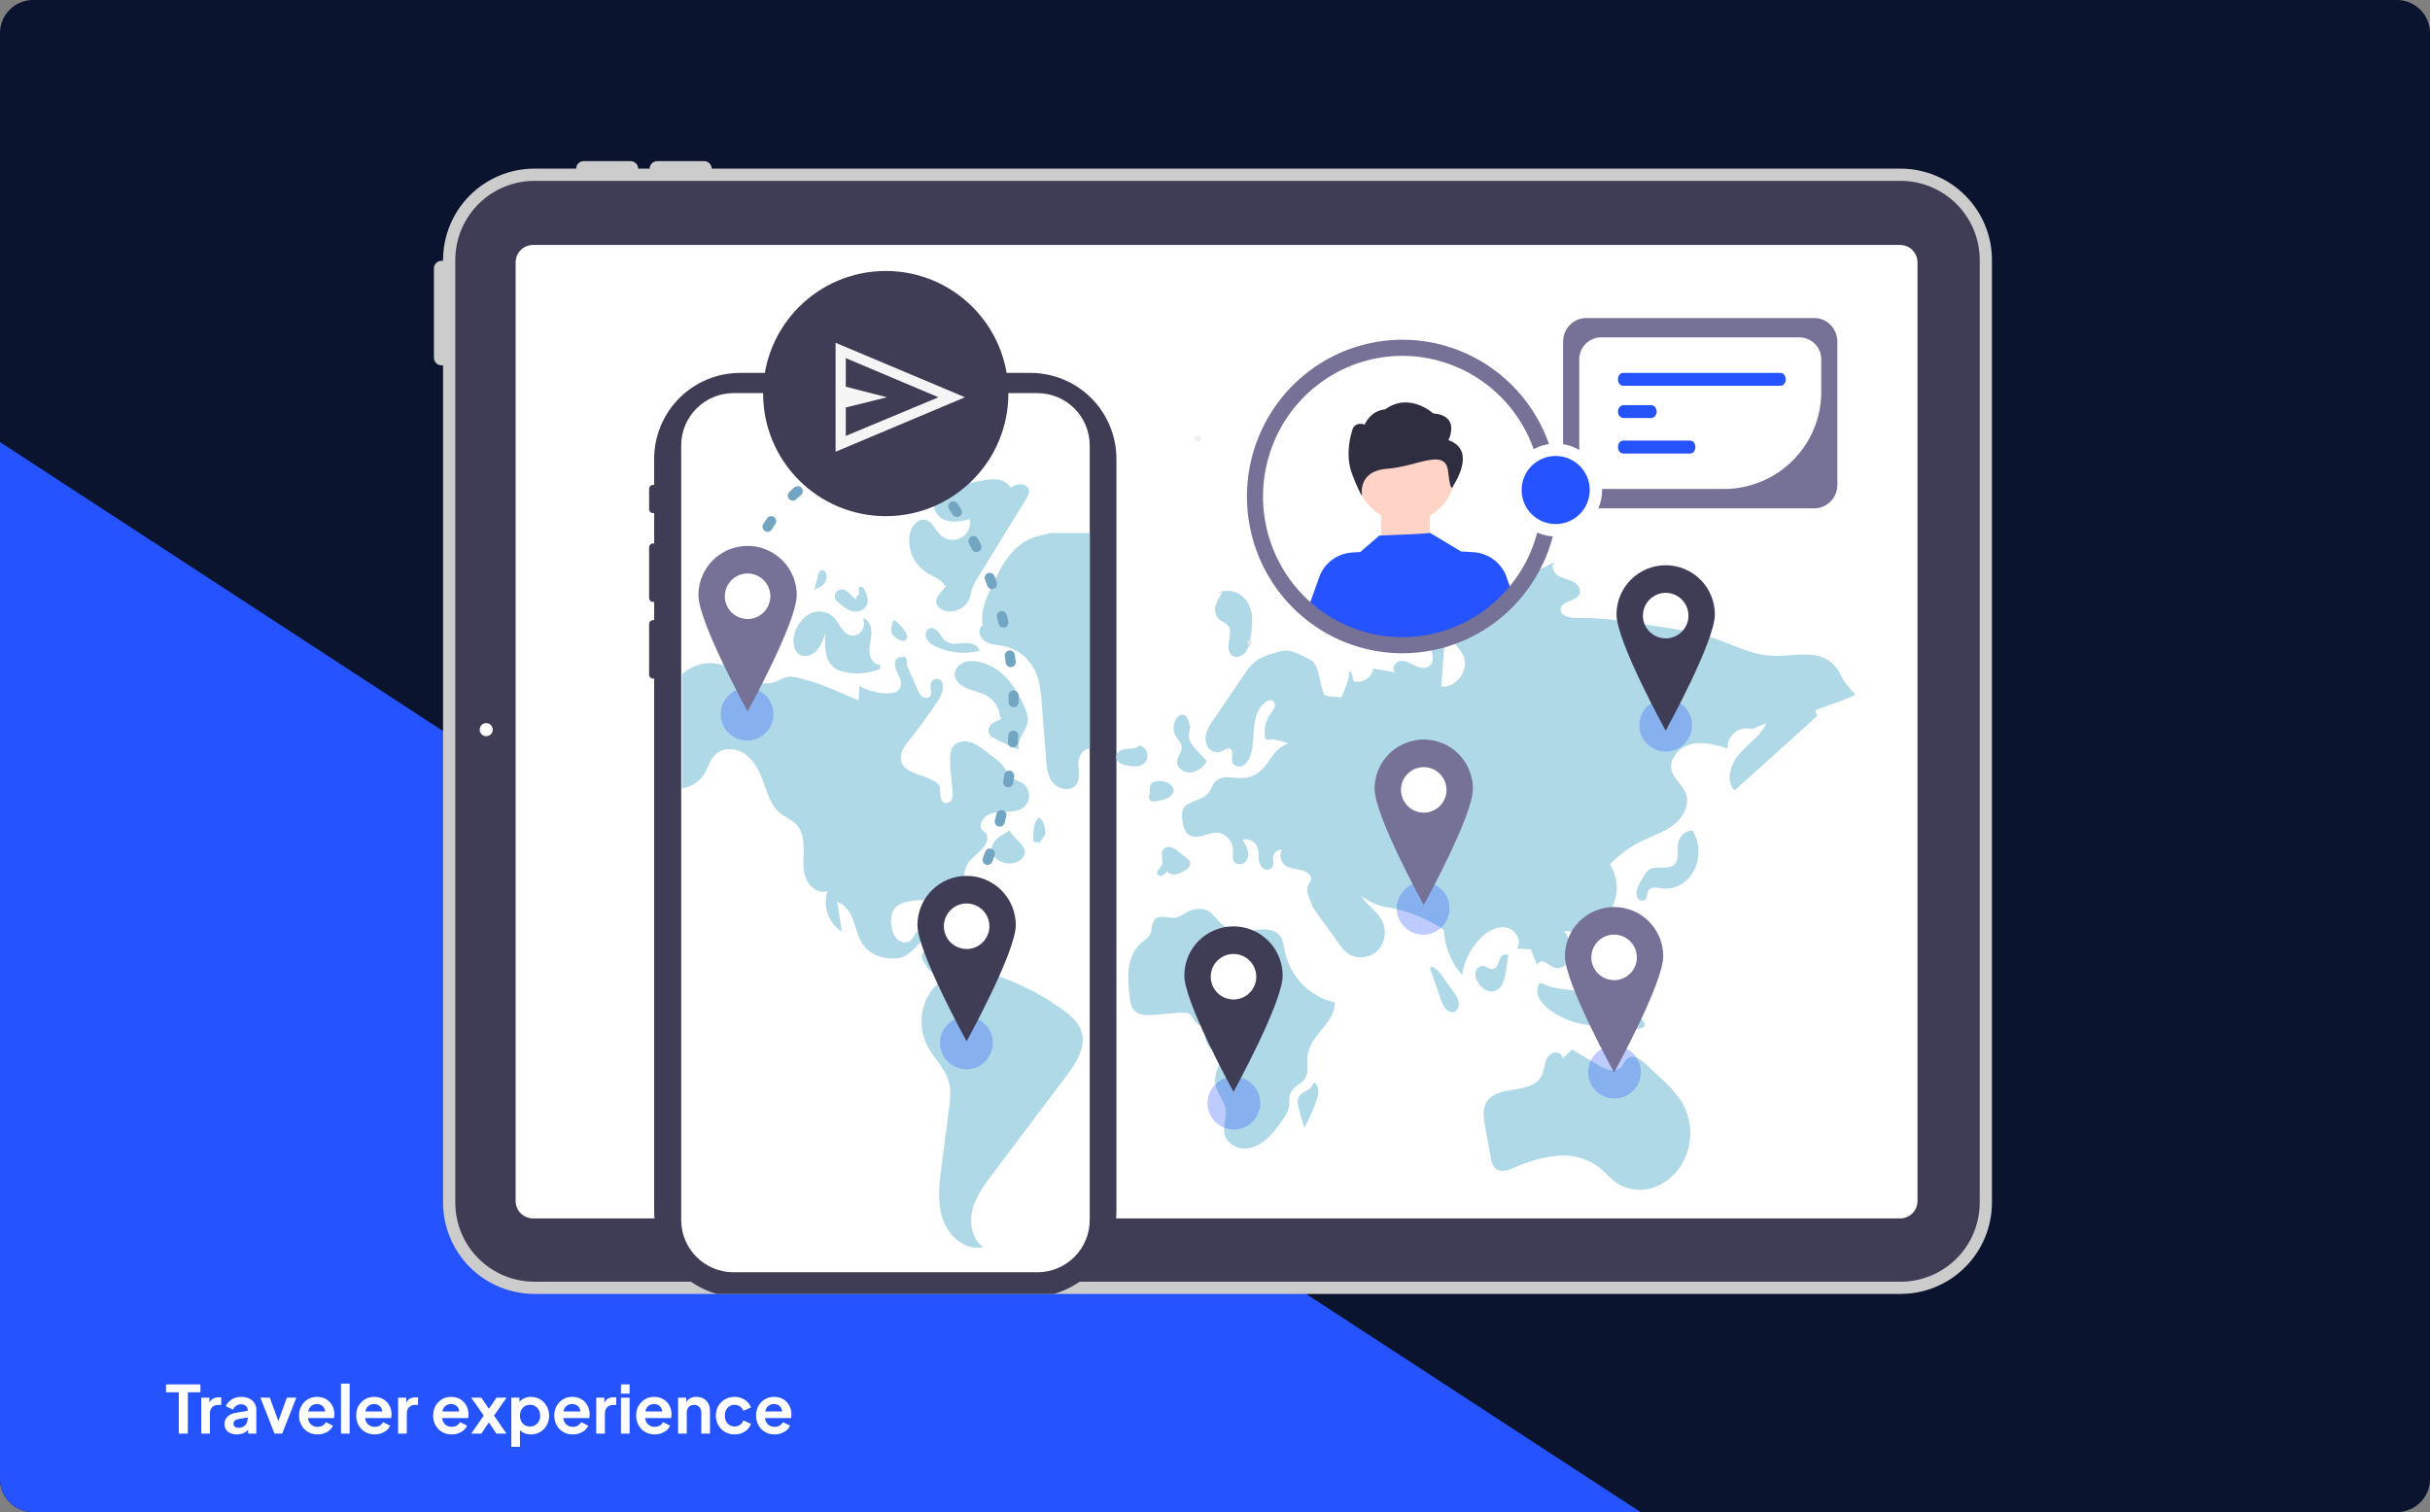 <?xml version="1.0" encoding="UTF-8"?>
<svg xmlns="http://www.w3.org/2000/svg" width="588" height="366" viewBox="0 0 588 366" fill="none">
  <rect x="0" y="0" width="588" height="366" fill="#808080" stroke="none"/>
  <path d="M0 8C0 3.582 3.582 0 8 0H580C584.418 0 588 3.582 588 8V358C588 362.418 584.418 366 580 366H8C3.582 366 0 362.418 0 358V8Z" fill="#0A142F"></path>
  <path d="M0 107V358C0 362.418 3.582 366 8 366H397L0 107Z" fill="#2453FF"></path>
  <g clip-path="url(#clip0_111_1127)">
    <path d="M459.901 40.815H172.218C172.21 40.331 172.013 39.87 171.668 39.53C171.323 39.191 170.858 39 170.374 39H159.044C158.56 39 158.095 39.191 157.75 39.53C157.405 39.87 157.207 40.331 157.199 40.815H154.424C154.416 40.331 154.218 39.87 153.873 39.53C153.529 39.191 153.064 39 152.58 39H141.25C140.766 39 140.301 39.191 139.956 39.53C139.611 39.87 139.413 40.331 139.405 40.815H129.309C123.45 40.821 117.833 43.152 113.69 47.295C109.547 51.438 107.217 57.055 107.21 62.914V63.131C107.175 63.129 107.142 63.121 107.107 63.121H106.848C106.605 63.121 106.365 63.169 106.141 63.261C105.916 63.354 105.713 63.49 105.541 63.662C105.37 63.834 105.233 64.037 105.141 64.261C105.048 64.486 105 64.726 105 64.968V86.58C105 86.823 105.048 87.063 105.141 87.287C105.233 87.511 105.37 87.715 105.541 87.887C105.713 88.058 105.916 88.194 106.141 88.287C106.365 88.38 106.605 88.428 106.848 88.428H107.107C107.142 88.428 107.175 88.419 107.21 88.417V291.091C107.217 296.95 109.547 302.567 113.69 306.71C117.833 310.853 123.45 313.184 129.309 313.19H459.901C465.76 313.184 471.377 310.853 475.52 306.71C479.663 302.567 481.993 296.95 482 291.091V62.914C481.993 57.055 479.663 51.438 475.52 47.295C471.377 43.152 465.76 40.822 459.901 40.815ZM475.348 291.091C475.344 295.187 473.715 299.113 470.819 302.009C467.923 304.905 463.997 306.534 459.901 306.539H129.309C125.214 306.534 121.287 304.905 118.391 302.009C115.495 299.113 113.866 295.187 113.861 291.091V62.914C113.866 58.818 115.495 54.892 118.391 51.996C121.287 49.1 125.214 47.471 129.309 47.466H459.901C463.997 47.471 467.923 49.1 470.819 51.996C473.715 54.892 475.344 58.818 475.348 62.914V291.091Z" fill="#CCCCCC"></path>
    <path d="M459.903 310.234H129.311C124.235 310.229 119.37 308.21 115.781 304.621C112.192 301.033 110.174 296.167 110.168 291.092V62.914C110.174 57.839 112.192 52.973 115.781 49.385C119.37 45.796 124.235 43.777 129.311 43.772H459.903C464.978 43.777 469.844 45.796 473.432 49.385C477.021 52.973 479.04 57.839 479.045 62.914V291.092C479.04 296.167 477.021 301.033 473.432 304.621C469.844 308.21 464.978 310.229 459.903 310.234Z" fill="#3F3D56"></path>
    <path d="M459.777 294.911H128.983C127.866 294.91 126.795 294.466 126.005 293.676C125.215 292.886 124.771 291.815 124.77 290.698V63.504C124.771 62.387 125.215 61.316 126.005 60.526C126.795 59.736 127.866 59.292 128.983 59.291H459.777C460.894 59.292 461.965 59.736 462.755 60.526C463.545 61.316 463.989 62.387 463.99 63.504V290.698C463.989 291.815 463.545 292.886 462.755 293.676C461.965 294.466 460.894 294.91 459.777 294.911Z" fill="white"></path>
    <path d="M117.652 178.189C118.526 178.189 119.234 177.481 119.234 176.607C119.234 175.734 118.526 175.025 117.652 175.025C116.778 175.025 116.07 175.734 116.07 176.607C116.07 177.481 116.778 178.189 117.652 178.189Z" fill="white"></path>
    <path d="M249.357 90.256H179.084C173.571 90.262 168.286 92.455 164.388 96.353C160.49 100.251 158.298 105.536 158.292 111.048V117.4C158.147 117.36 157.996 117.355 157.849 117.383C157.702 117.412 157.564 117.475 157.446 117.566C157.327 117.658 157.232 117.775 157.167 117.91C157.102 118.045 157.069 118.193 157.07 118.342V123.227C157.069 123.376 157.102 123.524 157.167 123.659C157.232 123.794 157.327 123.911 157.446 124.003C157.564 124.094 157.702 124.157 157.849 124.186C157.996 124.215 158.147 124.209 158.292 124.169V131.565C158.147 131.526 157.996 131.52 157.849 131.549C157.702 131.578 157.564 131.64 157.446 131.732C157.327 131.823 157.232 131.941 157.167 132.075C157.101 132.21 157.069 132.358 157.07 132.508V144.719C157.069 144.869 157.101 145.017 157.167 145.151C157.232 145.286 157.327 145.404 157.446 145.495C157.564 145.586 157.702 145.649 157.849 145.678C157.996 145.707 158.147 145.701 158.292 145.661V150.127C158.147 150.087 157.996 150.081 157.849 150.11C157.702 150.139 157.564 150.202 157.446 150.293C157.327 150.385 157.232 150.502 157.167 150.637C157.101 150.772 157.069 150.92 157.07 151.069V163.281C157.069 163.43 157.101 163.578 157.167 163.713C157.232 163.847 157.327 163.965 157.446 164.057C157.564 164.148 157.702 164.211 157.849 164.239C157.996 164.268 158.147 164.263 158.292 164.223V293.178C158.298 298.691 160.49 303.976 164.388 307.874C168.286 311.772 173.571 313.964 179.084 313.97H249.357C254.869 313.964 260.154 311.772 264.052 307.874C267.95 303.976 270.143 298.691 270.149 293.178V111.048C270.143 105.536 267.95 100.251 264.052 96.353C260.154 92.455 254.869 90.262 249.357 90.256ZM265.753 293.178C265.748 297.525 264.019 301.693 260.945 304.767C257.871 307.84 253.704 309.569 249.357 309.574H179.084C174.737 309.569 170.569 307.84 167.495 304.767C164.422 301.693 162.693 297.525 162.688 293.178V111.048C162.693 106.701 164.422 102.534 167.495 99.46C170.569 96.386 174.737 94.657 179.084 94.652H249.357C253.704 94.657 257.871 96.386 260.945 99.46C264.019 102.534 265.748 106.701 265.753 111.048V293.178Z" fill="#3F3D56"></path>
    <path d="M249.357 312.016H179.084C174.09 312.01 169.302 310.024 165.77 306.492C162.238 302.96 160.252 298.172 160.246 293.178V111.047C160.252 106.053 162.238 101.265 165.77 97.733C169.302 94.201 174.09 92.215 179.084 92.209H249.357C254.352 92.215 259.14 94.201 262.672 97.733C266.203 101.265 268.19 106.053 268.196 111.047V293.178C268.19 298.172 266.203 302.96 262.672 306.492C259.14 310.024 254.352 312.01 249.357 312.016Z" fill="#3F3D56"></path>
    <path d="M251.019 307.947H177.499C174.141 307.943 170.921 306.611 168.546 304.241C166.172 301.872 164.836 298.66 164.832 295.31V107.788C164.836 104.437 166.172 101.225 168.546 98.856C170.921 96.487 174.141 95.154 177.499 95.15H187.087C187.642 95.151 188.174 95.371 188.566 95.763C188.959 96.154 189.18 96.685 189.18 97.239C189.182 98.875 189.834 100.444 190.994 101.6C192.153 102.757 193.725 103.408 195.365 103.41H232.179C233.819 103.408 235.391 102.757 236.55 101.6C237.71 100.444 238.362 98.875 238.364 97.239C238.365 96.685 238.585 96.154 238.978 95.763C239.37 95.371 239.902 95.151 240.458 95.15H251.019C254.378 95.154 257.597 96.487 259.972 98.856C262.347 101.225 263.682 104.437 263.686 107.788V295.309C263.682 298.66 262.347 301.872 259.972 304.241C257.597 306.61 254.378 307.943 251.019 307.947Z" fill="white"></path>
    <path d="M217.398 98.413H208.606C208.347 98.413 208.098 98.31 207.915 98.127C207.732 97.944 207.629 97.695 207.629 97.436C207.629 97.177 207.732 96.928 207.915 96.745C208.098 96.562 208.347 96.459 208.606 96.459H217.398C217.657 96.46 217.905 96.563 218.087 96.746C218.27 96.929 218.373 97.177 218.373 97.436C218.373 97.695 218.27 97.943 218.087 98.126C217.905 98.309 217.657 98.412 217.398 98.413Z" fill="white"></path>
    <path d="M223.504 98.17C223.774 98.17 223.993 97.952 223.993 97.682C223.993 97.412 223.774 97.193 223.504 97.193C223.234 97.193 223.016 97.412 223.016 97.682C223.016 97.952 223.234 98.17 223.504 98.17Z" fill="white"></path>
    <path d="M289.808 107.013C290.289 107.013 290.679 106.623 290.679 106.142C290.679 105.661 290.289 105.271 289.808 105.271C289.327 105.271 288.938 105.661 288.938 106.142C288.938 106.623 289.327 107.013 289.808 107.013Z" fill="#F2F2F2"></path>
    <path d="M388.815 188.093C389.574 188.093 390.189 187.478 390.189 186.719C390.189 185.961 389.574 185.346 388.815 185.346C388.056 185.346 387.441 185.961 387.441 186.719C387.441 187.478 388.056 188.093 388.815 188.093Z" fill="#CCCCCC"></path>
    <path d="M297.038 151.267C297.948 152.251 297.658 153.778 297.4 155.082C297.143 156.387 297.11 158.016 298.254 158.728C299.246 159.345 300.639 158.841 301.364 157.936C302.013 156.97 302.408 155.862 302.514 154.711C302.871 153.037 303.032 151.329 302.995 149.62C302.952 147.898 302.332 146.238 301.231 144.895C300.449 144.022 299.409 143.41 298.255 143.146C297.101 142.882 295.892 142.978 294.796 143.421L295.842 143.371C295.082 144.328 294.505 145.412 294.141 146.571C293.966 147.154 293.954 147.771 294.105 148.36C294.256 148.948 294.565 149.487 295 149.918C295.621 150.448 296.486 150.669 297.038 151.267Z" fill="#B0D9E7"></path>
    <path d="M330.704 141.677L330.824 141.205C330.321 141.576 329.934 142.155 329.726 142.846C329.518 143.537 329.503 144.298 329.684 145.002C330.071 144.613 330.369 144.1 330.548 143.516C330.728 142.931 330.781 142.296 330.704 141.677Z" fill="#B0D9E7"></path>
    <path d="M323.232 147.323C323.911 146.935 324.491 146.39 324.925 145.734C325.359 145.078 325.634 144.328 325.73 143.545C325.803 143.058 325.748 142.56 325.568 142.102C325.476 141.875 325.33 141.674 325.142 141.517C324.955 141.361 324.732 141.254 324.493 141.205L324.203 141.667C323.786 141.305 323.086 141.678 322.911 142.204C322.798 142.751 322.845 143.32 323.046 143.84C323.247 144.364 323.238 144.946 323.021 145.462C322.786 145.766 322.523 146.046 322.234 146.297C322.093 146.427 322.001 146.603 321.973 146.793C321.946 146.984 321.985 147.179 322.084 147.344C322.357 147.66 322.869 147.527 323.232 147.323Z" fill="#B0D9E7"></path>
    <path d="M320.475 145.678C320.638 145.156 320.715 144.563 320.696 143.967L320.28 143.734C320.014 143.926 319.778 144.23 319.592 144.62C319.535 144.721 319.492 144.842 319.465 144.976C319.438 145.11 319.428 145.253 319.436 145.394C319.444 145.536 319.469 145.673 319.51 145.795C319.551 145.917 319.607 146.021 319.673 146.101C319.739 146.18 319.814 146.233 319.893 146.254C319.972 146.276 320.053 146.266 320.13 146.226C320.206 146.185 320.277 146.115 320.337 146.021C320.396 145.926 320.443 145.809 320.475 145.678Z" fill="#B0D9E7"></path>
    <path d="M350.775 147.295C351.384 146.875 351.993 146.456 352.602 146.037C352.925 145.842 353.201 145.595 353.413 145.311C353.559 145.041 353.621 144.745 353.595 144.449C353.57 144.153 353.457 143.868 353.266 143.62C352.929 143.179 352.507 142.791 352.017 142.471C351.479 142.579 351.007 142.851 350.689 143.236C350.372 143.621 350.231 144.092 350.294 144.559C350.404 145.154 350.842 145.789 350.484 146.308C350.345 146.51 350.105 146.648 349.944 146.838C349.784 147.028 349.731 147.331 349.952 147.471C350.197 147.626 350.537 147.458 350.775 147.295Z" fill="#B0D9E7"></path>
    <path d="M351.785 150.06C351.994 150.071 352.203 150.038 352.398 149.963C352.593 149.888 352.769 149.773 352.914 149.626C353.666 149.024 354.324 148.319 354.867 147.531C353.601 147.923 352.336 148.314 351.07 148.706L351.465 149.156C351.114 149.38 351.374 149.983 351.785 150.06Z" fill="#B0D9E7"></path>
    <path d="M354.91 153.221C354.991 153.425 355.138 153.598 355.329 153.712C355.519 153.826 355.742 153.876 355.963 153.854C356.184 153.825 356.396 153.749 356.584 153.63C356.771 153.512 356.93 153.355 357.049 153.17C357.252 152.876 357.371 152.535 357.394 152.181C357.417 151.827 357.344 151.473 357.182 151.156C357.02 150.839 356.774 150.571 356.471 150.379C356.169 150.186 355.819 150.077 355.459 150.062L355.826 150.615C355.92 151.558 354.617 152.318 354.91 153.221Z" fill="#B0D9E7"></path>
    <path d="M330.138 152.478C330.709 155.345 333.567 157.68 336.161 156.819L336.298 156.954C335.472 155.733 335.332 153.925 335.525 152.354C335.883 149.661 336.863 147.109 338.375 144.933C339.886 142.757 341.881 141.027 344.174 139.904C344.803 139.692 345.364 139.297 345.798 138.761C346.167 138.177 346.029 137.176 345.392 137.011C345.046 136.968 344.697 137.055 344.403 137.258L339.582 139.821C337.147 141.116 334.663 142.448 332.75 144.528C330.838 146.609 329.566 149.612 330.138 152.478Z" fill="#B0D9E7"></path>
    <path d="M231.994 224.825C229.996 224.55 227.998 224.275 226 224C227.047 224.552 228.095 225.103 229.142 225.655C230.016 226.164 230.965 226.564 231.964 226.845C232.465 226.983 232.993 227.03 233.515 226.982C234.037 226.933 234.543 226.792 235 226.565L234.744 226.137C234.341 225.245 233.076 224.974 231.994 224.825Z" fill="#B0D9E7"></path>
    <path d="M230.987 234.634L231 234.605C230.885 234.436 230.717 234.302 230.516 234.22C230.314 234.137 230.09 234.11 229.871 234.141C229.435 234.21 228.989 234.217 228.55 234.16C228.272 234.064 228.023 233.91 227.826 233.711C227.628 233.512 227.488 233.274 227.415 233.017C227.227 232.516 227.171 231.979 226.957 231.486C226.802 231.096 226.529 230.752 226.167 230.49C225.805 230.229 225.369 230.061 224.906 230.005C224.442 229.972 223.982 230.102 223.625 230.367C223.268 230.632 223.044 231.011 223 231.422C223.036 231.844 223.188 232.253 223.442 232.612C223.646 232.96 223.85 233.308 224.055 233.656C224.227 233.968 224.425 234.268 224.647 234.554C225.009 234.995 225.481 235.355 226.028 235.606C226.574 235.857 227.179 235.992 227.794 236C228.41 236.007 229.019 235.888 229.573 235.651C230.127 235.414 230.611 235.065 230.987 234.634Z" fill="#B0D9E7"></path>
    <path d="M236.945 157.524L237 157.43C236.67 156.425 235.648 155.836 234.65 155.687C233.644 155.617 232.633 155.652 231.634 155.792C230.625 155.929 229.602 155.692 228.742 155.12C228.055 154.578 227.663 153.726 227.114 153.031C226.565 152.336 225.676 151.765 224.878 152.097C224.015 152.457 223.784 153.734 224.203 154.608C224.697 155.447 225.442 156.088 226.32 156.43C229.646 158.04 233.387 158.425 236.945 157.524Z" fill="#B0D9E7"></path>
    <path d="M217.476 154.785C218 155.057 218.664 155.316 219.12 154.925C219.255 154.793 219.355 154.624 219.411 154.436C219.467 154.248 219.476 154.047 219.437 153.854C219.355 153.468 219.197 153.107 218.974 152.795C218.277 151.709 217.391 150.781 216.366 150.062L216.113 150.42C215.759 151.417 215.417 152.581 215.911 153.505C216.244 154.129 216.878 154.474 217.476 154.785Z" fill="#B0D9E7"></path>
    <path d="M218.658 158.927L218.353 159.098C218.093 159.824 218.206 160.753 218.327 161.578C218.403 162.1 218.567 162.741 218.882 162.718C219.189 162.695 219.325 162.061 219.384 161.548C219.476 160.99 219.485 160.403 219.413 159.837C219.371 159.557 219.272 159.311 219.134 159.145C218.995 158.978 218.827 158.901 218.658 158.927Z" fill="#B0D9E7"></path>
    <path d="M251.171 198.065C250.968 198.22 250.777 198.491 250.61 198.861C250.444 199.231 250.305 199.693 250.201 200.219C250.098 200.746 250.033 201.326 250.01 201.926C249.986 202.525 250.005 203.132 250.065 203.711L251.521 204C252.014 203.292 252.507 202.584 253 201.876C252.97 201.279 252.899 200.705 252.79 200.188C252.681 199.671 252.538 199.221 252.367 198.866C252.197 198.51 252.003 198.256 251.798 198.119C251.592 197.981 251.379 197.963 251.171 198.065Z" fill="#B0D9E7"></path>
    <path d="M242.42 202.145C241.624 202.569 240.985 203.138 240.564 203.797C240.142 204.457 239.952 205.187 240.01 205.917C240.101 206.646 240.498 207.334 241.145 207.882C241.792 208.43 242.655 208.809 243.608 208.965C244.571 209.078 245.555 208.913 246.361 208.503C247.167 208.093 247.736 207.469 247.952 206.757C248.422 204.6 245.331 203.02 244.219 201L242.42 202.145Z" fill="#B0D9E7"></path>
    <g clip-path="url(#clip1_111_1127)">
      <path d="M279.956 143.865C280.999 141.872 282.666 140.218 283.685 138.215C284.705 136.211 284.903 133.53 283.204 131.996C281.762 130.694 279.503 130.676 277.779 129.733C273.385 127.33 273.39 119.698 268.367 119.038C265.924 118.718 263.714 120.456 262.238 122.331C260.761 124.205 259.585 126.393 257.537 127.697C255.22 129.173 252.223 129.238 249.649 130.263C244.715 132.229 242.127 137.285 239.964 141.931C238.571 144.924 237.145 148.152 237.792 151.366C236.386 152.196 237.013 154.429 238.416 155.263C239.818 156.097 241.58 156.078 243.191 156.439C246.577 157.198 249.349 159.756 250.663 162.814C251.688 165.196 251.897 167.813 252.095 170.379C252.438 174.833 252.781 179.287 253.124 183.74C253.276 185.722 253.476 187.827 254.747 189.406C256.018 190.985 258.77 191.647 260.198 190.194C261.563 188.806 260.948 186.609 260.921 184.711C260.893 182.812 262.701 180.448 264.406 181.441L265.007 180.147C268.902 178.823 272.312 176.463 274.829 173.348C277.347 170.232 278.865 166.495 279.203 162.582C279.638 156.279 276.996 149.522 279.956 143.865Z" fill="#B0D9E7"></path>
    </g>
    <path d="M276.927 184.7C277.256 184.376 277.489 183.96 277.599 183.502C277.71 183.044 277.692 182.562 277.549 182.114C277.407 181.666 277.144 181.27 276.793 180.972C276.442 180.675 276.016 180.489 275.567 180.436L275.573 180.642C274.932 181.033 274.201 181.234 273.459 181.222C272.72 181.21 271.984 181.332 271.284 181.583C270.936 181.715 270.635 181.954 270.42 182.269C270.204 182.584 270.085 182.959 270.078 183.346C270.119 183.642 270.227 183.924 270.394 184.168C270.561 184.411 270.782 184.609 271.038 184.744C271.552 185.008 272.103 185.183 272.67 185.262C274.133 185.549 275.844 185.767 276.927 184.7Z" fill="#B0D9E7"></path>
    <path d="M393.859 158.479C394.315 158.819 394.869 159.001 395.438 159C396.006 158.999 396.559 158.813 397.014 158.472C397.308 158.221 397.548 157.912 397.717 157.564C397.886 157.216 397.982 156.838 397.998 156.451C398.013 156.065 397.949 155.68 397.809 155.32C397.668 154.959 397.455 154.632 397.182 154.358L396.452 154.082C395.975 153.775 395.266 154.422 394.709 154.532C394.152 154.643 393.66 154.964 393.336 155.429C393.045 155.917 392.938 156.491 393.034 157.05C393.13 157.609 393.423 158.116 393.859 158.479Z" fill="#B0D9E7"></path>
    <path d="M401.687 158.908C402.076 158.777 402.429 158.532 402.712 158.197C402.996 157.863 402.893 158.084 403 157.631L401.757 156.759C401.326 156.38 400.824 156.126 400.292 156.015C400.025 155.969 399.752 156.03 399.52 156.189C399.287 156.348 399.109 156.595 399.015 156.889C398.982 157.139 399.004 157.394 399.08 157.631C399.157 157.868 399.284 158.078 399.449 158.241C399.742 158.566 400.102 158.797 400.493 158.914C400.885 159.031 401.296 159.029 401.687 158.908Z" fill="#B0D9E7"></path>
    <path d="M257.271 244.494C252.745 241.182 247.789 238.534 242.545 236.627C239.322 235.456 235.859 234.562 232.501 235.227C230.659 235.617 228.933 236.445 227.464 237.644C225.994 238.844 224.822 240.38 224.042 242.13C223.291 243.892 222.938 245.805 223.009 247.725C223.08 249.646 223.573 251.526 224.451 253.225C226 256.192 228.682 258.555 229.578 261.79C230.183 263.971 229.896 266.293 229.605 268.541C229.011 273.133 228.416 277.726 227.822 282.318C227.281 286.5 226.753 290.851 228.048 294.856C229.343 298.86 233.038 302.39 237.143 301.965L237.957 301.903C235.241 300.015 234.48 296.107 235.289 292.854C236.097 289.6 238.149 286.841 240.153 284.182C246.098 276.289 252.043 268.397 257.989 260.505C260.394 257.312 262.939 253.365 261.656 249.554C260.927 247.387 259.093 245.828 257.271 244.494Z" fill="#B0D9E7"></path>
    <g clip-path="url(#clip2_111_1127)">
      <path d="M222.953 225.253C222.396 225.062 221.807 225.487 221.48 225.982C221.215 226.513 220.904 227.02 220.55 227.495C219.694 228.39 218.132 228.212 217.208 227.389C216.284 226.566 215.883 225.293 215.704 224.059C215.489 222.579 215.582 220.928 216.546 219.795C217.538 218.629 219.169 218.316 220.671 218.074C222.221 217.823 223.958 217.615 225.229 218.55C226.029 219.138 226.495 220.089 227.236 220.752C227.977 221.415 229.296 221.667 229.854 220.839C230 220.546 230.073 220.221 230.069 219.893C230.064 219.565 229.981 219.242 229.827 218.953C229.513 218.378 229.325 217.741 229.274 217.086C229.311 216.176 230.032 215.454 230.769 214.934C231.507 214.414 232.34 213.965 232.824 213.199C233.419 212.255 233.356 211.04 233.725 209.985C234.618 207.431 237.808 206.294 238.737 203.753C238.961 203.219 238.986 202.62 238.807 202.068C238.419 201.056 237.368 201.255 237.303 200.017C237.241 198.834 238.216 197.674 239.206 197.179C240.571 196.498 242.162 196.553 243.683 196.512C245.204 196.47 246.843 196.265 247.96 195.218C248.321 194.84 248.6 194.39 248.777 193.896C248.955 193.402 249.028 192.876 248.991 192.351C248.954 191.827 248.808 191.316 248.563 190.853C248.317 190.39 247.978 189.984 247.568 189.663C246.736 189.081 245.684 188.878 244.875 188.265C243.867 187.5 243.39 186.227 242.604 185.23C241.951 184.471 241.204 183.8 240.381 183.235C239.707 182.729 239.033 182.222 238.359 181.716C237.141 180.8 235.874 179.861 234.392 179.535C232.91 179.209 231.145 179.671 230.403 181.011C230.11 181.608 229.95 182.263 229.934 182.929C229.867 184.499 229.931 186.071 230.127 187.63C230.25 188.884 230.372 190.139 230.494 191.393C230.604 192.517 230.486 194 229.409 194.292C227.018 194.939 227.825 191.359 227.295 190.262C226.483 188.583 222.755 187.776 221.161 187.076C220.166 186.639 219.115 186.157 218.514 185.242C217.766 184.103 217.92 182.553 218.506 181.321C219.093 180.089 220.049 179.086 220.917 178.039C221.802 176.971 222.608 175.839 223.413 174.708C224.347 173.396 225.281 172.084 226.214 170.772C227.412 169.09 228.671 167.037 227.991 165.08C227.843 164.819 227.623 164.607 227.357 164.471C227.091 164.336 226.792 164.283 226.497 164.319C226.202 164.355 225.923 164.479 225.697 164.674C225.471 164.87 225.306 165.128 225.225 165.418C224.926 166.474 225.722 167.823 224.961 168.606C224.7 168.818 224.374 168.931 224.04 168.925C223.705 168.919 223.383 168.793 223.131 168.571C222.638 168.11 222.262 167.535 222.037 166.895C221.115 164.82 220.217 162.731 219.271 160.667C218.971 160.015 218.659 158.898 217.753 159.008C216.966 159.103 216.541 160.265 216.568 160.939C216.608 161.921 217.143 162.798 217.553 163.688C217.962 164.579 218.248 165.648 217.799 166.518C217.23 167.62 215.789 167.868 214.562 167.832C212.249 167.761 209.983 167.155 207.936 166.06C207.883 167.212 207.83 168.364 207.776 169.515C206.147 168.825 204.519 168.134 202.89 167.444C202.574 167.309 202.257 167.175 201.941 167.041C200.567 166.459 199.192 165.875 197.777 165.402C196.974 165.134 196.16 164.901 195.347 164.669C194.852 164.528 194.357 164.386 193.863 164.245C192.886 163.895 191.851 163.745 190.817 163.805C189.731 163.943 188.762 164.534 187.757 164.976C185.516 165.962 182.617 164.97 180.215 164.953C179.262 163.544 177.976 162.399 176.473 161.623C174.971 160.848 173.301 160.466 171.616 160.514C169.93 160.561 168.284 161.036 166.826 161.894C165.369 162.753 164.147 163.968 163.272 165.428C162.85 166.168 162.474 166.934 162.146 167.722C161.821 168.462 161.495 169.202 161.169 169.942C160.691 171.027 160.202 172.171 160.296 173.356C160.39 174.541 161.286 175.751 162.46 175.74C159.693 177.009 159.117 181.449 161.467 183.399C162.117 183.939 162.915 184.292 163.5 184.904C163.943 185.366 164.239 185.952 164.35 186.585C164.462 187.219 164.384 187.873 164.126 188.461C163.869 189.05 163.444 189.547 162.905 189.889C162.367 190.232 161.74 190.403 161.105 190.381C162.744 191.023 164.549 191.083 166.226 190.551C167.902 190.019 169.352 188.926 170.336 187.452C171.341 185.859 171.777 183.868 173.143 182.581C174.953 180.876 177.942 181.008 180.029 182.349C182.116 183.69 183.436 185.972 184.344 188.301C185.534 191.352 186.296 194.838 188.831 196.879C190.057 197.866 191.609 198.421 192.693 199.566C194.236 201.197 194.503 203.658 194.468 205.917C194.433 208.176 194.193 210.52 195.006 212.624C195.818 214.727 198.146 216.458 200.234 215.665C199.636 217.463 199.654 219.412 200.286 221.198C200.918 222.984 202.126 224.502 203.715 225.506C203.335 223.115 202.955 220.725 202.574 218.335C204.47 218.876 205.699 220.739 206.409 222.6C207.118 224.461 207.493 226.474 208.522 228.176C210.142 230.856 213.075 232.01 216.059 232C219.282 231.989 220.506 230.432 222.63 228.139C223.057 227.748 223.381 227.255 223.573 226.705C223.66 226.428 223.645 226.128 223.531 225.862C223.417 225.595 223.212 225.379 222.953 225.253Z" fill="#B0D9E7"></path>
    </g>
    <path d="M224.553 138.797C226.017 139.631 227.849 140.206 228.545 141.704L228.946 141.83C228.508 142.355 228.071 142.881 227.633 143.407C227.092 144.056 226.524 144.78 226.537 145.614C226.554 146.762 227.696 147.629 228.851 147.899C230.082 148.144 231.364 147.938 232.448 147.321C233.531 146.703 234.339 145.719 234.713 144.558C234.851 144.074 234.907 143.572 235.028 143.084C235.379 141.926 235.908 140.826 236.599 139.82C240.484 133.499 244.37 127.178 248.256 120.857C248.74 120.07 249.239 119.128 248.875 118.283C248.681 117.925 248.38 117.632 248.012 117.441C247.644 117.25 247.225 117.17 246.81 117.211C245.98 117.308 245.18 117.568 244.459 117.975C244.138 117.431 243.686 116.97 243.14 116.632C242.595 116.293 241.972 116.088 241.327 116.034C240.036 115.938 238.737 116.047 237.483 116.358C234.649 116.771 231.917 117.679 229.419 119.036C228.052 119.704 226.548 120.529 226.152 121.959C225.664 123.719 227.236 125.512 229.046 126.017C230.855 126.523 232.787 126.098 234.618 125.673C234.825 126.531 234.739 127.432 234.372 128.239C234.006 129.046 233.378 129.716 232.585 130.15C231.791 130.583 230.873 130.756 229.969 130.642C229.065 130.529 228.223 130.135 227.57 129.52C226.257 128.284 225.614 126.138 223.811 125.819C222.014 125.501 220.586 127.354 220.19 129.078C219.802 130.935 220.012 132.863 220.792 134.6C221.573 136.338 222.885 137.803 224.553 138.797Z" fill="#B0D9E7"></path>
    <path d="M248.176 171.776C247.439 169.857 246.469 168.021 245.286 166.303C244.39 164.944 243.283 163.713 242.001 162.649C240.83 161.715 239.483 160.987 238.028 160.501C236.615 160.029 235.043 159.797 233.615 160.226C232.186 160.656 230.972 161.882 231.001 163.268C231.033 164.8 232.485 165.999 234 166.629C235.514 167.258 237.198 167.532 238.627 168.314C239.598 168.858 240.41 169.613 240.991 170.515C241.572 171.416 241.904 172.434 241.958 173.482L242.318 174.031C241.503 174.28 240.743 174.662 240.073 175.159C239.742 175.411 239.489 175.74 239.339 176.112C239.189 176.483 239.148 176.885 239.221 177.276C239.47 178.204 240.497 178.736 241.426 179.161C243.141 179.945 244.857 180.729 246.572 181.513C245.699 179.109 248.558 176.873 248.717 174.341C248.723 173.462 248.539 172.59 248.176 171.776Z" fill="#B0D9E7"></path>
    <path d="M285.918 180.654C286.103 181.948 284.877 183.081 284.832 184.386C284.778 185.934 286.55 187.139 288.171 186.987C288.976 186.854 289.738 186.546 290.396 186.086C291.054 185.627 291.591 185.028 291.965 184.338L292 184.192C291.21 183.344 290.421 182.495 289.631 181.646C288.661 180.604 287.633 179.418 287.671 178.026C287.69 177.341 287.974 176.676 287.958 175.99C287.92 175.497 287.804 175.012 287.614 174.551C287.401 173.944 287.109 173.26 286.472 173.056C285.674 172.799 284.868 173.472 284.487 174.186C284.145 174.845 283.978 175.574 284.002 176.309C284.027 177.044 284.241 177.762 284.626 178.399C285.087 179.143 285.796 179.798 285.918 180.654Z" fill="#B0D9E7"></path>
    <path d="M278.416 193.818C278.65 193.922 278.91 193.983 279.176 193.997C279.442 194.011 279.709 193.977 279.958 193.899C280.914 193.765 281.834 193.491 282.672 193.089C283.088 192.883 283.43 192.591 283.663 192.241C283.896 191.891 284.012 191.497 283.999 191.099C283.854 190.597 283.531 190.143 283.072 189.792C282.612 189.442 282.036 189.211 281.417 189.129C280.987 189.005 280.526 188.97 280.076 189.026C279.625 189.083 279.199 189.229 278.834 189.453C278.034 190.07 278.129 191.115 278.286 192.007L278.117 192.239C277.967 192.79 277.871 193.474 278.416 193.818Z" fill="#B0D9E7"></path>
    <path d="M449 168.156C447.361 166.389 446.358 165.371 445.323 163.181C444.76 161.973 443.904 160.923 442.833 160.124C441.762 159.324 440.508 158.801 439.184 158.6C435.784 158.044 432.31 158.925 428.869 158.749C423.357 158.466 418.387 155.528 413.108 153.926C410.153 153.104 407.143 152.487 404.101 152.081C402.348 151.805 400.596 151.53 398.843 151.254C393.097 150.352 387.315 149.446 381.5 149.566C379.823 149.601 377.487 149.1 377.621 147.439C377.788 145.376 381.524 145.646 382.242 143.704C382.687 142.502 381.623 141.24 380.456 140.697C379.289 140.153 377.942 139.99 376.883 139.26C375.824 138.531 375.244 136.839 376.217 136C373.519 137.374 370.822 138.748 368.124 140.122C365.881 141.265 363.375 142.751 362.979 145.224C361.627 145.579 360.444 146.395 359.638 147.53C358.121 147.538 356.928 148.986 356.678 150.473C356.427 151.96 356.797 151.99 357.246 153.43C356.696 152.383 356.197 152.77 355.227 152.086C354.257 151.403 352.78 151.272 351.952 152.122C351.104 152.993 351.302 154.455 351.903 155.511C352.503 156.566 353.425 157.419 353.992 158.493C355.762 161.847 352.555 166.57 348.762 166.196C349.016 162.732 349.271 159.268 349.525 155.804C349.686 154.739 349.596 153.651 349.262 152.626C348.848 151.634 347.788 150.82 346.734 151.054C344.838 151.475 345 154.234 345.789 155.998C346.577 157.762 347.364 160.215 345.754 161.295C344.714 161.993 343.304 161.562 342.182 161.005C341.06 160.449 339.859 159.762 338.632 160.022C337.405 160.283 336.634 162.146 337.718 162.773C335.92 162.463 334.122 162.153 332.325 161.842C332.236 162.368 332.036 162.869 331.74 163.314C331.444 163.759 331.057 164.136 330.605 164.423C330.152 164.71 329.645 164.899 329.114 164.979C328.583 165.058 328.042 165.026 327.524 164.885C327.348 164.158 327.171 163.432 326.995 162.705C326.732 162.632 326.469 162.56 326.206 162.487C327.032 162.715 325.74 166.175 324.581 168.818C323.024 168.637 320.749 168.602 320.489 168.159C319.246 166.036 319.394 160.979 317.234 159.785C316.15 159.186 315.039 158.64 313.901 158.148C313.303 157.865 312.671 157.659 312.021 157.534C310.694 157.327 309.357 157.735 308.077 158.139C306.564 158.617 305.016 159.112 303.764 160.08C302.694 161.002 301.778 162.085 301.047 163.29C298.574 166.926 296.102 170.562 293.629 174.198C292.892 175.169 292.313 176.249 291.911 177.397C291.722 177.968 291.659 178.573 291.726 179.171C291.794 179.768 291.99 180.345 292.302 180.86C292.631 181.365 293.122 181.745 293.695 181.94C294.267 182.134 294.89 182.132 295.461 181.932C296.178 181.624 296.895 180.925 297.606 181.248C298.143 181.492 298.278 182.195 298.221 182.78C298.085 183.352 298.074 183.948 298.19 184.525C298.513 185.435 299.757 185.752 300.644 185.358C301.507 184.891 302.153 184.109 302.447 183.177C303.302 180.999 303.215 178.588 303.428 176.26C303.641 173.931 304.281 171.441 306.129 169.993C306.682 169.56 307.495 169.247 308.064 169.659C308.277 169.852 308.425 170.106 308.486 170.385C308.547 170.665 308.518 170.957 308.404 171.22C308.166 171.74 307.856 172.224 307.482 172.659C306.851 173.541 306.409 174.543 306.184 175.603C305.96 176.662 305.957 177.756 306.176 178.817L306.554 179.049C307.994 178.678 309.923 179.342 311.835 179.98C310.447 180.39 309.224 181.225 308.342 182.367C306.131 185.449 304.531 188.366 300.157 188.329C299.12 188.32 298.091 188.117 297.053 188.114C296.006 188.05 294.974 188.391 294.175 189.067C293.388 189.832 293.145 190.997 292.472 191.863C291.587 193.001 290.108 193.464 288.758 193.981C287.77 194.359 286.73 194.869 286.276 195.818C285.991 196.597 285.925 197.438 286.086 198.251C286.238 199.689 286.507 201.324 287.735 202.101C288.194 202.339 288.696 202.484 289.212 202.527C289.728 202.57 290.248 202.511 290.741 202.353C292.018 202.045 293.267 201.463 294.578 201.55C296.638 201.687 298.333 203.65 298.354 205.701C298.365 206.739 298.06 207.929 298.752 208.706C299.403 209.437 300.694 209.307 301.368 208.598C301.681 208.22 301.897 207.773 301.996 207.294C302.095 206.815 302.074 206.319 301.936 205.849C301.649 204.914 301.209 204.033 300.633 203.241C301.318 203.065 302.044 203.13 302.686 203.425C303.329 203.72 303.849 204.227 304.158 204.86C304.615 205.87 304.467 207.035 304.613 208.133C304.759 209.23 305.432 210.45 306.544 210.514C306.908 210.524 307.264 210.407 307.55 210.184C307.836 209.961 308.035 209.645 308.112 209.291C308.123 208.734 308.093 208.177 308.02 207.625C308.058 207.081 308.304 206.572 308.708 206.202C309.111 205.833 309.642 205.631 310.19 205.638C309.852 206.259 309.742 206.978 309.879 207.671C310.016 208.365 310.391 208.989 310.941 209.437C311.788 210.088 312.907 210.234 313.962 210.416C315.016 210.598 316.141 210.885 316.822 211.706C317.956 213.074 316.569 213.69 316.353 214.848C316.088 216.269 317.283 218.369 317.742 219.729C319.851 222.661 321.961 225.593 324.071 228.526C324.542 229.239 325.097 229.893 325.725 230.474C327.808 232.251 331.241 232.076 333.238 230.205C334.206 229.231 334.835 227.975 335.032 226.621C335.229 225.266 334.983 223.885 334.332 222.679C333.098 220.447 330.652 219.064 329.444 216.818C331.454 218.471 333.922 219.479 336.521 219.709C341.12 220.638 345.488 222.458 349.378 225.067C349.561 229.104 351.12 232.959 353.799 236C354.281 232.554 355.898 229.365 358.397 226.928C360.022 225.353 362.243 224.084 364.473 224.507C366.702 224.931 368.394 227.756 367.045 229.57C368.176 229.654 369.306 229.737 370.436 229.821C370.943 231.073 371.449 232.325 371.956 233.577C372.046 233.314 372.219 233.086 372.449 232.928C372.679 232.769 372.954 232.688 373.233 232.696C374.291 232.855 375.033 233.833 376.039 234.194C377.936 234.874 379.964 232.989 380.21 231C380.455 229.011 379.503 227.091 378.577 225.31C380.621 225.686 382.731 225.462 384.649 224.665C386.566 223.868 388.208 222.533 389.374 220.823C390.54 219.113 391.178 217.102 391.211 215.037C391.244 212.972 390.671 210.942 389.561 209.196C391.76 206.901 394.348 205.008 397.207 203.603C399.853 202.305 402.747 201.413 405.059 199.592C407.371 197.77 408.993 194.607 407.881 191.891C407.095 189.972 405.124 188.67 404.535 186.684C403.681 183.808 406.274 180.833 409.204 180.115C412.134 179.396 415.193 180.28 418.079 181.156C417.636 178.205 421.078 175.439 423.889 176.487C425.067 176.013 426.244 175.54 427.422 175.066C426.057 178.056 423.099 179.958 420.925 182.43C418.75 184.901 417.455 188.926 419.727 191.31C422.983 188.378 426.239 185.446 429.495 182.513C432.901 179.446 436.307 176.379 439.713 173.312C439.55 172.837 439.388 172.363 439.225 171.888C442.447 170.672 445.918 169.666 449 168.156Z" fill="#B0D9E7"></path>
    <path d="M280.209 210.636C280.072 210.806 279.999 211.008 280 211.214C280.001 211.42 280.076 211.622 280.215 211.79C280.397 211.923 280.627 211.997 280.866 212C281.105 212.003 281.337 211.934 281.523 211.805C281.887 211.538 282.172 211.199 282.352 210.818C282.528 211.111 282.805 211.35 283.144 211.503C283.484 211.656 283.87 211.716 284.25 211.673C285.009 211.575 285.728 211.317 286.344 210.922C286.832 210.676 287.263 210.354 287.616 209.973C287.79 209.781 287.909 209.557 287.965 209.318C288.02 209.079 288.01 208.833 287.935 208.598C287.752 208.238 287.468 207.922 287.109 207.68C286.212 206.968 285.316 206.255 284.419 205.543L284.115 205.465C283.957 205.32 283.767 205.204 283.555 205.124C283.344 205.044 283.116 205.002 282.885 205C282.654 204.998 282.425 205.036 282.212 205.112C281.998 205.188 281.805 205.3 281.643 205.442C281.087 205.978 281.084 206.779 281.169 207.494C281.254 208.209 281.387 208.971 281.017 209.616C280.804 209.985 280.445 210.278 280.209 210.636Z" fill="#B0D9E7"></path>
    <path d="M322.998 242.626C320.041 241.962 317.334 240.46 315.197 238.296C313.061 236.132 311.584 233.397 310.94 230.414C310.66 229.007 310.533 227.469 309.603 226.381C308.704 225.327 307.234 224.947 305.854 224.947C304.475 224.947 303.115 225.267 301.738 225.353C299.331 225.505 296.781 224.864 295.06 223.162C294.244 222.356 293.627 221.332 292.675 220.696C291.396 219.842 289.7 219.843 288.242 220.327C286.618 220.866 285.318 222.342 283.543 222.138C281.696 221.927 279.556 221.27 278.832 223.719C278.624 224.425 278.695 225.199 278.431 225.885C278.024 226.942 276.944 227.539 276.09 228.278C274.369 229.766 273.454 232.027 273.146 234.29C272.838 236.554 273.076 238.853 273.315 241.125C273.444 242.35 273.613 243.669 274.449 244.57C275.613 245.824 277.568 245.776 279.267 245.634C281.241 245.47 283.215 245.306 285.189 245.142C286.253 245.053 287.466 245.016 288.223 245.774C288.677 246.228 288.869 246.885 289.269 247.389C289.627 247.818 290.119 248.111 290.664 248.222C291.21 248.333 291.776 248.254 292.272 247.999C291.871 248.72 291.653 249.529 291.637 250.354C291.621 251.18 291.807 251.997 292.179 252.733C292.551 253.469 293.097 254.101 293.769 254.573C294.441 255.046 295.219 255.344 296.032 255.441L296.185 255.538C294.921 257.719 293.609 260.167 294.133 262.637C294.583 264.754 296.323 266.452 296.608 268.598C296.869 270.567 295.849 272.581 296.3 274.515C296.757 276.473 298.72 277.839 300.711 277.984C302.703 278.13 304.659 277.24 306.202 275.963C307.744 274.685 308.937 273.04 310.112 271.414C310.838 270.41 311.582 269.364 311.831 268.148C312.096 266.853 311.789 265.419 312.414 264.256C313.134 262.916 314.845 262.414 315.708 261.162C316.826 259.541 316.167 257.333 316.414 255.375C317.026 250.529 323.137 247.509 322.998 242.626Z" fill="#B0D9E7"></path>
    <path d="M317.688 262.311C317.511 263.105 316.77 263.627 316.063 264.027C315.356 264.426 314.579 264.829 314.219 265.558C313.85 266.304 314.018 267.193 314.211 268.003C314.613 269.688 315.085 271.354 315.629 273C316.684 271.003 317.605 268.939 318.386 266.82C318.717 266.031 318.921 265.194 318.991 264.342C319.024 263.915 318.966 263.486 318.823 263.083C318.68 262.679 318.454 262.31 318.159 262L317.688 262.311Z" fill="#B0D9E7"></path>
    <path d="M351.723 240.094C350.757 238.748 349.791 237.402 348.826 236.057C348.166 235.136 347.412 234.154 346.412 234L346 234.318C346.837 236.724 347.674 239.131 348.512 241.538C348.808 242.637 349.33 243.627 350.028 244.417C350.778 245.128 351.993 245.265 352.618 244.396C352.82 244.071 352.947 243.687 352.987 243.283C353.026 242.879 352.978 242.47 352.845 242.096C352.573 241.354 352.193 240.675 351.723 240.094Z" fill="#B0D9E7"></path>
    <path d="M361.625 239.897C362.077 239.733 362.492 239.474 362.842 239.134C363.192 238.794 363.47 238.383 363.659 237.925C364.03 237.008 364.275 236.041 364.386 235.053C364.591 233.766 364.795 232.48 365 231.193L364.733 231.122C364.473 230.992 364.176 230.965 363.898 231.045C363.621 231.125 363.38 231.307 363.222 231.558C362.92 232.069 362.692 232.623 362.545 233.202C362.469 233.492 362.331 233.76 362.142 233.986C361.952 234.212 361.716 234.391 361.451 234.51C360.491 234.811 359.581 233.752 358.578 233.794C358.173 233.847 357.797 234.042 357.512 234.346C357.227 234.65 357.05 235.046 357.009 235.469C356.951 236.322 357.183 237.169 357.665 237.861C358.52 239.242 360.107 240.351 361.625 239.897Z" fill="#B0D9E7"></path>
    <path d="M373.183 238L372.485 238.027C372.173 238.582 372.007 239.195 372 239.818C371.994 240.44 372.146 241.056 372.447 241.617C373.059 242.735 373.951 243.711 375.051 244.468C376.757 245.735 378.704 246.714 380.797 247.356C383.867 248.163 387.041 248.603 390.238 248.666C392.066 248.773 393.894 248.881 395.721 248.989C396.592 249.04 397.718 248.941 397.96 248.186C398.16 247.563 397.57 246.977 397.02 246.558C392.184 242.895 386.322 240.499 380.075 239.634C377.706 239.31 375.192 239.176 373.183 238Z" fill="#B0D9E7"></path>
    <path d="M401.753 260.859C400.557 259.731 399.361 258.602 398.164 257.474C397.001 256.376 395.258 255.213 393.925 256.109C393.158 256.625 392.922 257.629 392.272 258.278C391.877 258.623 391.399 258.867 390.882 258.986C390.365 259.106 389.826 259.098 389.313 258.964C388.291 258.685 387.325 258.239 386.456 257.647L383.488 255.855C382.463 255.237 381.439 254.618 380.415 254L378.103 256.185C378.204 255.11 376.73 254.411 375.709 254.836C375.224 255.101 374.807 255.469 374.488 255.912C374.169 256.355 373.957 256.863 373.868 257.397C373.698 258.464 373.401 259.509 372.984 260.51C371.81 262.695 368.961 263.343 366.453 263.709C363.946 264.075 361.106 264.591 359.764 266.683C358.647 268.425 358.981 270.663 359.355 272.685L360.768 280.333C360.834 281.26 361.217 282.138 361.854 282.83C363.095 283.896 365.018 283.248 366.533 282.598C369.7 281.116 373.098 280.158 376.589 279.763C380.11 279.38 383.653 280.263 386.552 282.245C388.348 283.576 389.719 285.418 391.622 286.6C392.933 287.367 394.407 287.834 395.932 287.963C397.456 288.092 398.991 287.882 400.419 287.347C403.282 286.238 405.651 284.183 407.11 281.543C408.405 279.215 409.056 276.6 408.996 273.953C408.937 271.307 408.171 268.721 406.772 266.451C405.344 264.391 403.658 262.513 401.753 260.859Z" fill="#B0D9E7"></path>
    <path d="M402.204 210C401.003 209.958 399.674 209.876 398.743 210.73C398.437 211.038 398.169 211.39 397.945 211.778L397.617 212.294C397.126 213.017 396.698 213.791 396.339 214.606C396.151 214.988 396.038 215.411 396.008 215.846C395.978 216.281 396.031 216.719 396.165 217.129C396.242 217.324 396.356 217.499 396.499 217.64C396.643 217.781 396.812 217.884 396.995 217.943C397.178 218.002 397.371 218.015 397.559 217.982C397.747 217.948 397.926 217.868 398.084 217.748C398.597 217.213 398.477 216.244 398.865 215.589C399.036 215.342 399.255 215.144 399.506 215.009C399.757 214.874 400.032 214.807 400.31 214.812C400.864 214.827 401.416 214.898 401.96 215.022C403.465 215.253 404.998 214.996 406.377 214.28C407.756 213.563 408.925 212.418 409.744 210.978C410.563 209.539 410.999 207.866 411 206.158C411.001 204.449 410.567 202.775 409.75 201.335L409.653 201.003C408.822 200.967 408.006 201.26 407.347 201.832C406.688 202.403 406.228 203.216 406.047 204.13C405.778 205.703 406.348 207.531 405.5 208.819C404.784 209.904 403.404 210.042 402.204 210Z" fill="#B0D9E7"></path>
    <path d="M235 217C244.519 199.37 256.044 154.489 226 116" stroke="#71A5C2" stroke-width="2.432" stroke-linecap="round" stroke-linejoin="round" stroke-dasharray="1.62 8.11"></path>
    <path d="M301.988 155.157C301.588 155.266 301.701 155.53 301.863 155.724C302.05 155.946 302.236 156.168 302.422 156.39L302.683 155.959C302.912 155.792 303.013 155.597 302.971 155.403C302.881 155.213 302.364 155.055 301.988 155.157Z" fill="#E6E6E6"></path>
    <path d="M339.36 155.997C359.317 155.997 375.494 139.96 375.494 120.177C375.494 100.394 359.317 84.357 339.36 84.357C319.404 84.357 303.227 100.394 303.227 120.177C303.227 139.96 319.404 155.997 339.36 155.997Z" fill="white" stroke="#2453FF" stroke-width="1.543"></path>
    <path d="M340.147 126.307C346.741 126.307 352.087 120.962 352.087 114.368C352.087 107.773 346.741 102.428 340.147 102.428C333.553 102.428 328.207 107.773 328.207 114.368C328.207 120.962 333.553 126.307 340.147 126.307Z" fill="#FFD3C5"></path>
    <rect x="334.234" y="123.381" width="11.74" height="6.261" fill="#FFD3C5"></rect>
    <path d="M350.482 106.536C350.482 106.536 353.552 100.602 346.797 100.062C346.797 100.062 341.038 94.781 335.168 99.097C335.168 99.097 331.966 99.097 330.215 102.76C330.215 102.76 327.697 101.794 327.143 104.378C327.143 104.378 325.3 109.773 327.143 114.628C328.986 119.484 329.598 120.023 329.598 120.023C329.598 120.023 328.305 113.998 335.675 113.459C343.046 112.919 349.807 108.251 350.421 114.186C351.036 120.12 351.711 117.439 351.711 117.439C351.711 117.439 357.545 108.964 350.482 106.536Z" fill="#2F2E41"></path>
    <path d="M366.067 143.951C359.919 150.94 351.267 155.233 341.979 155.904C332.691 156.575 323.511 153.569 316.422 147.536L319.465 139.051C320.153 137.544 321.239 136.252 322.605 135.314C323.972 134.377 325.568 133.828 327.223 133.728L329.159 133.61L333.776 129.631C333.776 129.631 346.216 129.187 346.032 128.975L353.567 133.503L353.561 133.472L356.523 133.653C358.178 133.753 359.774 134.301 361.141 135.239C362.508 136.176 363.593 137.468 364.281 138.976L366.067 143.951Z" fill="#2453FF"></path>
    <path d="M339.36 156.625C332.214 156.625 325.228 154.487 319.286 150.482C313.343 146.477 308.712 140.785 305.977 134.125C303.242 127.465 302.527 120.136 303.921 113.066C305.315 105.996 308.757 99.501 313.81 94.404C318.863 89.307 325.302 85.835 332.311 84.429C339.32 83.022 346.586 83.744 353.188 86.503C359.791 89.262 365.434 93.933 369.405 99.927C373.375 105.921 375.494 112.968 375.494 120.177C375.483 129.84 371.673 139.104 364.899 145.937C358.125 152.77 348.94 156.614 339.36 156.625ZM339.36 84.63C332.391 84.63 325.577 86.715 319.782 90.621C313.987 94.527 309.47 100.078 306.803 106.574C304.136 113.069 303.438 120.216 304.798 127.111C306.158 134.007 309.514 140.34 314.442 145.311C319.371 150.283 325.65 153.668 332.485 155.04C339.321 156.411 346.407 155.707 352.846 153.017C359.285 150.327 364.789 145.77 368.661 139.925C372.533 134.079 374.6 127.207 374.6 120.177C374.59 110.752 370.873 101.717 364.267 95.053C357.661 88.39 348.703 84.641 339.36 84.63Z" fill="white" stroke="#767197" stroke-width="3"></path>
    <path d="M439.013 123.041H383.814C382.335 123.04 380.917 122.439 379.87 121.372C378.824 120.305 378.236 118.859 378.234 117.35V82.672C378.236 81.163 378.824 79.716 379.87 78.649C380.917 77.582 382.335 76.982 383.814 76.981H439.013C440.493 76.982 441.911 77.582 442.957 78.649C444.003 79.716 444.592 81.163 444.593 82.672V117.35C444.592 118.859 444.003 120.305 442.957 121.372C441.911 122.439 440.493 123.04 439.013 123.041Z" fill="#767197"></path>
    <path d="M417.149 118.357H387.426C386.025 118.355 384.681 117.8 383.691 116.812C382.7 115.824 382.142 114.485 382.141 113.089V86.932C382.142 85.535 382.7 84.196 383.691 83.209C384.681 82.221 386.025 81.666 387.426 81.664H435.407C436.809 81.666 438.152 82.221 439.143 83.209C440.134 84.196 440.691 85.535 440.693 86.932V94.892C440.686 101.113 438.203 107.077 433.789 111.476C429.375 115.875 423.391 118.35 417.149 118.357Z" fill="white"></path>
    <path d="M430.861 93.375H392.751C392.421 93.375 392.105 93.21 391.872 92.917C391.639 92.625 391.508 92.227 391.508 91.813C391.508 91.399 391.639 91.002 391.872 90.709C392.105 90.416 392.421 90.252 392.751 90.252H430.861C431.191 90.252 431.507 90.416 431.74 90.709C431.973 91.002 432.104 91.399 432.104 91.813C432.104 92.227 431.973 92.625 431.74 92.917C431.507 93.21 431.191 93.375 430.861 93.375Z" fill="#2453FF"></path>
    <path d="M399.498 101.181H392.886C392.521 101.181 392.17 101.017 391.912 100.724C391.653 100.431 391.508 100.034 391.508 99.62C391.508 99.206 391.653 98.809 391.912 98.516C392.17 98.223 392.521 98.059 392.886 98.059H399.498C399.863 98.059 400.214 98.223 400.472 98.516C400.731 98.809 400.876 99.206 400.876 99.62C400.876 100.034 400.731 100.431 400.472 100.724C400.214 101.017 399.863 101.181 399.498 101.181Z" fill="#2453FF"></path>
    <path d="M409.019 109.769H392.731C392.406 109.768 392.095 109.603 391.866 109.311C391.637 109.018 391.508 108.621 391.508 108.208C391.508 107.794 391.637 107.398 391.866 107.105C392.095 106.812 392.406 106.647 392.731 106.646H409.019C409.344 106.646 409.656 106.811 409.886 107.104C410.115 107.397 410.244 107.794 410.244 108.208C410.244 108.622 410.115 109.019 409.886 109.312C409.656 109.605 409.344 109.769 409.019 109.769Z" fill="#2453FF"></path>
    <path d="M376.436 128.346C381.815 128.346 386.176 123.985 386.176 118.606C386.176 113.226 381.815 108.865 376.436 108.865C371.056 108.865 366.695 113.226 366.695 118.606C366.695 123.985 371.056 128.346 376.436 128.346Z" fill="#2453FF" stroke="white" stroke-width="3"></path>
    <path d="M210.617 111.322C203.584 111.572 187.911 117.021 181.481 136.816" stroke="#71A5C2" stroke-width="2.432" stroke-linecap="round" stroke-linejoin="round" stroke-dasharray="1.62 8.11"></path>
    <circle cx="214.328" cy="95.261" r="29.672" fill="#3F3D56"></circle>
    <mask id="mask0_111_1127" style="mask-type:alpha" maskUnits="userSpaceOnUse" x="197" y="76" width="40" height="40">
      <rect x="197.242" y="76.377" width="39.562" height="39.562" fill="#D9D9D9"></rect>
    </mask>
    <g mask="url(#mask0_111_1127)">
      <path d="M202.188 109.343V82.969L233.507 96.156L202.188 109.343ZM204.66 105.511L227.079 96.156L204.66 86.678V93.601L214.633 96.156L204.66 98.629V105.511Z" fill="#F5F5F5"></path>
    </g>
    <path d="M193.135 158.202C194.402 159.256 196.35 158.763 197.511 157.577C198.672 156.391 199.238 154.703 199.765 153.081C199.573 154.687 199.591 156.314 199.819 157.915C199.938 158.715 200.211 159.48 200.621 160.162C201.03 160.844 201.568 161.427 202.199 161.875C202.771 162.211 203.389 162.452 204.03 162.588C207.009 163.314 210.122 163.076 212.974 161.904L213 160.86C211.567 161.035 210.483 159.352 210.388 157.811C210.294 156.27 210.816 154.759 210.862 153.216C210.908 151.672 210.213 149.869 208.794 149.594C209.042 150.129 209.133 150.731 209.053 151.322C208.974 151.912 208.729 152.463 208.35 152.901C207.971 153.338 207.477 153.642 206.933 153.772C206.389 153.901 205.821 153.85 205.304 153.625C203.662 152.91 203.065 150.767 201.796 149.441C201.011 148.694 200.038 148.212 198.998 148.056C197.959 147.899 196.899 148.075 195.953 148.561C195.018 149.072 194.199 149.794 193.55 150.677C192.902 151.56 192.44 152.583 192.197 153.675C191.812 155.261 191.926 157.197 193.135 158.202Z" fill="#B0D9E7"></path>
    <path d="M203.138 146.064C203.38 146.252 203.622 146.441 203.864 146.63C204.283 146.978 204.736 147.288 205.216 147.554C206.056 148.001 207.044 148.118 207.972 147.878C208.43 147.752 208.847 147.518 209.186 147.196C209.525 146.874 209.775 146.476 209.911 146.037C210.201 144.988 209.729 143.898 209.267 142.908C209.161 142.625 208.987 142.37 208.759 142.164C208.642 142.064 208.493 142.006 208.337 142.001C208.181 141.995 208.028 142.041 207.903 142.131C207.813 142.24 207.753 142.368 207.729 142.505C207.705 142.642 207.717 142.783 207.766 142.914C207.865 143.175 207.91 143.452 207.899 143.729C207.853 144.003 207.555 144.262 207.291 144.149L207.25 145.081C205.993 144.469 205.329 142.841 203.93 142.68C203.616 142.644 203.298 142.692 203.011 142.818C202.723 142.944 202.477 143.143 202.299 143.395C202.121 143.646 202.019 143.94 202.002 144.244C201.986 144.547 202.057 144.85 202.207 145.117C202.45 145.489 202.766 145.81 203.138 146.064Z" fill="#B0D9E7"></path>
    <path d="M199.248 141.469C199.511 141.219 199.719 140.873 199.849 140.469C199.979 140.065 200.027 139.619 199.986 139.18C199.954 138.967 199.89 138.767 199.796 138.593C199.702 138.419 199.583 138.276 199.445 138.174C199.307 138.072 199.154 138.013 198.998 138.002C198.842 137.991 198.686 138.028 198.542 138.11C198.217 138.447 197.989 138.933 197.898 139.481C197.599 140.654 197.299 141.827 197 143L197.503 142.491C198.126 142.305 198.718 141.958 199.248 141.469Z" fill="#B0D9E7"></path>
    <path opacity="0.3" d="M403.053 181.918C406.579 181.918 409.437 179.059 409.437 175.533C409.437 172.007 406.579 169.148 403.053 169.148C399.526 169.148 396.668 172.007 396.668 175.533C396.668 179.059 399.526 181.918 403.053 181.918Z" fill="#2453FF"></path>
    <path opacity="0.3" d="M233.857 258.828C237.383 258.828 240.242 255.969 240.242 252.443C240.242 248.917 237.383 246.059 233.857 246.059C230.331 246.059 227.473 248.917 227.473 252.443C227.473 255.969 230.331 258.828 233.857 258.828Z" fill="#2453FF"></path>
    <path opacity="0.3" d="M390.662 265.879C394.188 265.879 397.047 263.02 397.047 259.494C397.047 255.968 394.188 253.109 390.662 253.109C387.136 253.109 384.277 255.968 384.277 259.494C384.277 263.02 387.136 265.879 390.662 265.879Z" fill="#2453FF"></path>
    <path opacity="0.3" d="M344.365 226.242C347.891 226.242 350.75 223.383 350.75 219.857C350.75 216.331 347.891 213.473 344.365 213.473C340.839 213.473 337.98 216.331 337.98 219.857C337.98 223.383 340.839 226.242 344.365 226.242Z" fill="#2453FF"></path>
    <path opacity="0.3" d="M180.783 179.238C184.309 179.238 187.168 176.379 187.168 172.853C187.168 169.327 184.309 166.469 180.783 166.469C177.257 166.469 174.398 169.327 174.398 172.853C174.398 176.379 177.257 179.238 180.783 179.238Z" fill="#2453FF"></path>
    <path opacity="0.3" d="M298.572 273.392C302.098 273.392 304.957 270.534 304.957 267.008C304.957 263.482 302.098 260.623 298.572 260.623C295.046 260.623 292.188 263.482 292.188 267.008C292.188 270.534 295.046 273.392 298.572 273.392Z" fill="#2453FF"></path>
    <path d="M403.055 136.814C399.899 136.814 396.873 138.068 394.641 140.299C392.41 142.531 391.156 145.557 391.156 148.713C391.156 155.284 403.055 176.863 403.055 176.863C403.055 176.863 414.953 155.284 414.953 148.713C414.953 145.557 413.7 142.531 411.468 140.299C409.237 138.068 406.21 136.814 403.055 136.814ZM403.055 154.517C401.964 154.517 400.898 154.194 399.991 153.588C399.085 152.982 398.378 152.121 397.961 151.113C397.543 150.106 397.434 148.997 397.647 147.927C397.86 146.858 398.385 145.875 399.156 145.104C399.927 144.333 400.909 143.808 401.979 143.595C403.049 143.382 404.157 143.492 405.165 143.909C406.172 144.326 407.034 145.033 407.639 145.94C408.245 146.847 408.569 147.913 408.569 149.003C408.569 150.466 407.988 151.868 406.954 152.902C405.92 153.936 404.517 154.517 403.055 154.517Z" fill="#3F3D56"></path>
    <path d="M344.489 202.153C349.086 202.153 352.813 198.426 352.813 193.828C352.813 189.231 349.086 185.504 344.489 185.504C339.891 185.504 336.164 189.231 336.164 193.828C336.164 198.426 339.891 202.153 344.489 202.153Z" fill="white"></path>
    <path d="M344.512 179C341.356 179 338.33 180.254 336.098 182.485C333.867 184.716 332.613 187.743 332.613 190.899C332.613 197.47 344.512 219.049 344.512 219.049C344.512 219.049 356.41 197.47 356.41 190.899C356.41 187.743 355.157 184.716 352.925 182.485C350.694 180.254 347.668 179 344.512 179ZM344.512 196.703C343.421 196.703 342.355 196.379 341.448 195.773C340.542 195.168 339.835 194.306 339.418 193.299C339 192.291 338.891 191.183 339.104 190.113C339.317 189.043 339.842 188.061 340.613 187.29C341.384 186.519 342.366 185.993 343.436 185.781C344.506 185.568 345.614 185.677 346.622 186.095C347.629 186.512 348.491 187.219 349.097 188.125C349.702 189.032 350.026 190.098 350.026 191.189C350.026 192.651 349.445 194.054 348.411 195.088C347.377 196.122 345.974 196.703 344.512 196.703Z" fill="#767197"></path>
    <path d="M234.325 235.649C238.922 235.649 242.649 231.922 242.649 227.325C242.649 222.727 238.922 219 234.325 219C229.727 219 226 222.727 226 227.325C226 231.922 229.727 235.649 234.325 235.649Z" fill="white"></path>
    <circle cx="299.068" cy="236.709" r="6.764" fill="white"></circle>
    <path d="M390.567 219.539C387.411 219.539 384.384 220.793 382.153 223.024C379.922 225.255 378.668 228.282 378.668 231.438C378.668 238.009 390.567 259.588 390.567 259.588C390.567 259.588 402.465 238.009 402.465 231.438C402.465 228.282 401.211 225.255 398.98 223.024C396.749 220.793 393.722 219.539 390.567 219.539ZM390.567 237.242C389.476 237.242 388.41 236.918 387.503 236.313C386.596 235.707 385.89 234.845 385.472 233.838C385.055 232.83 384.946 231.722 385.158 230.652C385.371 229.582 385.896 228.6 386.668 227.829C387.439 227.058 388.421 226.533 389.491 226.32C390.56 226.107 391.669 226.216 392.677 226.634C393.684 227.051 394.545 227.758 395.151 228.664C395.757 229.571 396.08 230.637 396.08 231.728C396.08 232.452 395.938 233.169 395.661 233.838C395.384 234.507 394.977 235.115 394.465 235.627C393.953 236.139 393.346 236.545 392.677 236.822C392.008 237.099 391.291 237.242 390.567 237.242Z" fill="#767197"></path>
    <path d="M298.477 224.221C295.321 224.221 292.295 225.474 290.063 227.706C287.832 229.937 286.578 232.964 286.578 236.119C286.578 242.691 298.477 264.27 298.477 264.27C298.477 264.27 310.375 242.691 310.375 236.119C310.375 232.964 309.122 229.937 306.89 227.706C304.659 225.474 301.632 224.221 298.477 224.221ZM298.477 241.923C297.386 241.923 296.32 241.6 295.413 240.994C294.506 240.388 293.8 239.527 293.382 238.52C292.965 237.512 292.856 236.403 293.069 235.334C293.281 234.264 293.807 233.282 294.578 232.51C295.349 231.739 296.331 231.214 297.401 231.001C298.471 230.789 299.579 230.898 300.587 231.315C301.594 231.733 302.455 232.439 303.061 233.346C303.667 234.253 303.991 235.319 303.991 236.409C303.991 237.872 303.41 239.274 302.376 240.308C301.342 241.343 299.939 241.923 298.477 241.923Z" fill="#3F3D56"></path>
    <path d="M180.895 132.131C177.739 132.131 174.712 133.384 172.481 135.616C170.25 137.847 168.996 140.874 168.996 144.029C168.996 150.601 180.895 172.18 180.895 172.18C180.895 172.18 192.793 150.601 192.793 144.029C192.793 140.874 191.54 137.847 189.308 135.616C187.077 133.384 184.05 132.131 180.895 132.131ZM180.895 149.834C179.804 149.834 178.738 149.51 177.831 148.904C176.924 148.298 176.218 147.437 175.8 146.43C175.383 145.422 175.274 144.314 175.487 143.244C175.699 142.174 176.225 141.192 176.996 140.421C177.767 139.65 178.749 139.124 179.819 138.912C180.889 138.699 181.997 138.808 183.005 139.225C184.012 139.643 184.873 140.349 185.479 141.256C186.085 142.163 186.409 143.229 186.409 144.32C186.409 145.782 185.828 147.185 184.794 148.219C183.76 149.253 182.357 149.834 180.895 149.834Z" fill="#767197"></path>
    <path d="M233.899 212C230.743 212 227.716 213.254 225.485 215.485C223.254 217.716 222 220.743 222 223.899C222 230.47 233.899 252.049 233.899 252.049C233.899 252.049 245.797 230.47 245.797 223.899C245.797 220.743 244.543 217.716 242.312 215.485C240.081 213.254 237.054 212 233.899 212ZM233.899 229.703C232.808 229.703 231.742 229.379 230.835 228.773C229.928 228.168 229.222 227.306 228.804 226.299C228.387 225.291 228.278 224.183 228.49 223.113C228.703 222.043 229.228 221.061 230 220.29C230.771 219.519 231.753 218.993 232.823 218.781C233.892 218.568 235.001 218.677 236.009 219.095C237.016 219.512 237.877 220.219 238.483 221.125C239.089 222.032 239.413 223.098 239.413 224.189C239.413 225.651 238.832 227.054 237.798 228.088C236.763 229.122 235.361 229.703 233.899 229.703Z" fill="#3F3D56"></path>
  </g>
  <path d="M43.264 347V337H40.176V335.08H48.496V337H45.456V347H43.264ZM48.695 347V338.296H50.663V340.232L50.503 339.944C50.705 339.293 51.02 338.84 51.447 338.584C51.884 338.328 52.407 338.2 53.015 338.2H53.527V340.056H52.775C52.177 340.056 51.697 340.243 51.335 340.616C50.972 340.979 50.791 341.491 50.791 342.152V347H48.695ZM57.319 347.192C56.711 347.192 56.183 347.091 55.735 346.888C55.287 346.685 54.941 346.397 54.695 346.024C54.45 345.64 54.327 345.197 54.327 344.696C54.327 344.216 54.434 343.789 54.647 343.416C54.861 343.032 55.191 342.712 55.639 342.456C56.087 342.2 56.653 342.019 57.335 341.912L60.183 341.448V343.048L57.735 343.464C57.319 343.539 57.01 343.672 56.807 343.864C56.605 344.056 56.503 344.307 56.503 344.616C56.503 344.915 56.615 345.155 56.839 345.336C57.074 345.507 57.362 345.592 57.703 345.592C58.141 345.592 58.525 345.501 58.855 345.32C59.197 345.128 59.458 344.867 59.639 344.536C59.831 344.205 59.927 343.843 59.927 343.448V341.208C59.927 340.835 59.778 340.525 59.479 340.28C59.191 340.024 58.807 339.896 58.327 339.896C57.879 339.896 57.479 340.019 57.127 340.264C56.786 340.499 56.535 340.813 56.375 341.208L54.663 340.376C54.834 339.917 55.1 339.523 55.463 339.192C55.837 338.851 56.274 338.584 56.775 338.392C57.276 338.2 57.821 338.104 58.407 338.104C59.122 338.104 59.751 338.237 60.295 338.504C60.839 338.76 61.261 339.123 61.559 339.592C61.868 340.051 62.023 340.589 62.023 341.208V347H60.039V345.512L60.487 345.48C60.263 345.853 59.996 346.168 59.687 346.424C59.378 346.669 59.026 346.861 58.631 347C58.236 347.128 57.799 347.192 57.319 347.192ZM66.428 347L63.004 338.296H65.292L67.772 345.144H66.924L69.42 338.296H71.708L68.284 347H66.428ZM76.838 347.192C75.942 347.192 75.158 346.989 74.486 346.584C73.814 346.179 73.292 345.629 72.918 344.936C72.545 344.243 72.358 343.475 72.358 342.632C72.358 341.757 72.545 340.984 72.918 340.312C73.302 339.629 73.82 339.091 74.47 338.696C75.132 338.301 75.868 338.104 76.678 338.104C77.361 338.104 77.958 338.216 78.47 338.44C78.993 338.664 79.436 338.973 79.798 339.368C80.161 339.763 80.438 340.216 80.63 340.728C80.822 341.229 80.918 341.773 80.918 342.36C80.918 342.509 80.908 342.664 80.886 342.824C80.876 342.984 80.849 343.123 80.806 343.24H74.086V341.64H79.622L78.63 342.392C78.726 341.901 78.7 341.464 78.55 341.08C78.412 340.696 78.177 340.392 77.846 340.168C77.526 339.944 77.137 339.832 76.678 339.832C76.241 339.832 75.852 339.944 75.51 340.168C75.169 340.381 74.908 340.701 74.726 341.128C74.556 341.544 74.492 342.051 74.534 342.648C74.492 343.181 74.561 343.656 74.742 344.072C74.934 344.477 75.212 344.792 75.574 345.016C75.948 345.24 76.374 345.352 76.854 345.352C77.334 345.352 77.74 345.251 78.07 345.048C78.412 344.845 78.678 344.573 78.87 344.232L80.566 345.064C80.396 345.48 80.129 345.848 79.766 346.168C79.404 346.488 78.972 346.739 78.47 346.92C77.98 347.101 77.436 347.192 76.838 347.192ZM82.507 347V334.888H84.603V347H82.507ZM90.666 347.192C89.77 347.192 88.987 346.989 88.314 346.584C87.642 346.179 87.12 345.629 86.746 344.936C86.373 344.243 86.186 343.475 86.186 342.632C86.186 341.757 86.373 340.984 86.746 340.312C87.13 339.629 87.648 339.091 88.299 338.696C88.96 338.301 89.696 338.104 90.507 338.104C91.189 338.104 91.787 338.216 92.299 338.44C92.821 338.664 93.264 338.973 93.626 339.368C93.989 339.763 94.266 340.216 94.459 340.728C94.65 341.229 94.746 341.773 94.746 342.36C94.746 342.509 94.736 342.664 94.715 342.824C94.704 342.984 94.677 343.123 94.635 343.24H87.915V341.64H93.451L92.459 342.392C92.555 341.901 92.528 341.464 92.379 341.08C92.24 340.696 92.005 340.392 91.674 340.168C91.355 339.944 90.965 339.832 90.507 339.832C90.069 339.832 89.68 339.944 89.338 340.168C88.997 340.381 88.736 340.701 88.555 341.128C88.384 341.544 88.32 342.051 88.362 342.648C88.32 343.181 88.389 343.656 88.57 344.072C88.763 344.477 89.04 344.792 89.403 345.016C89.776 345.24 90.203 345.352 90.683 345.352C91.162 345.352 91.568 345.251 91.898 345.048C92.24 344.845 92.507 344.573 92.698 344.232L94.394 345.064C94.224 345.48 93.957 345.848 93.594 346.168C93.232 346.488 92.8 346.739 92.299 346.92C91.808 347.101 91.264 347.192 90.666 347.192ZM96.335 347V338.296H98.303V340.232L98.143 339.944C98.346 339.293 98.661 338.84 99.087 338.584C99.525 338.328 100.047 338.2 100.655 338.2H101.167V340.056H100.415C99.818 340.056 99.338 340.243 98.975 340.616C98.613 340.979 98.431 341.491 98.431 342.152V347H96.335ZM109.292 347.192C108.396 347.192 107.612 346.989 106.94 346.584C106.268 346.179 105.745 345.629 105.372 344.936C104.998 344.243 104.812 343.475 104.812 342.632C104.812 341.757 104.998 340.984 105.372 340.312C105.756 339.629 106.273 339.091 106.924 338.696C107.585 338.301 108.321 338.104 109.132 338.104C109.814 338.104 110.412 338.216 110.924 338.44C111.446 338.664 111.889 338.973 112.252 339.368C112.614 339.763 112.892 340.216 113.084 340.728C113.276 341.229 113.372 341.773 113.372 342.36C113.372 342.509 113.361 342.664 113.34 342.824C113.329 342.984 113.302 343.123 113.26 343.24H106.539V341.64H112.076L111.084 342.392C111.18 341.901 111.153 341.464 111.004 341.08C110.865 340.696 110.63 340.392 110.3 340.168C109.98 339.944 109.59 339.832 109.132 339.832C108.694 339.832 108.305 339.944 107.964 340.168C107.622 340.381 107.361 340.701 107.18 341.128C107.009 341.544 106.945 342.051 106.988 342.648C106.945 343.181 107.014 343.656 107.196 344.072C107.388 344.477 107.665 344.792 108.028 345.016C108.401 345.24 108.828 345.352 109.308 345.352C109.788 345.352 110.193 345.251 110.524 345.048C110.865 344.845 111.132 344.573 111.324 344.232L113.02 345.064C112.849 345.48 112.582 345.848 112.22 346.168C111.857 346.488 111.425 346.739 110.924 346.92C110.433 347.101 109.889 347.192 109.292 347.192ZM114.02 347L117.06 342.632L114.004 338.296H116.468L118.852 341.816H117.748L120.132 338.296H122.58L119.54 342.632L122.564 347H120.116L117.764 343.496H118.836L116.484 347H114.02ZM123.726 350.2V338.296H125.694V340.024L125.502 339.592C125.801 339.123 126.206 338.76 126.718 338.504C127.23 338.237 127.822 338.104 128.494 338.104C129.315 338.104 130.057 338.307 130.718 338.712C131.379 339.117 131.902 339.661 132.286 340.344C132.681 341.027 132.878 341.795 132.878 342.648C132.878 343.491 132.686 344.259 132.302 344.952C131.918 345.645 131.395 346.195 130.734 346.6C130.073 346.995 129.321 347.192 128.478 347.192C127.849 347.192 127.267 347.069 126.734 346.824C126.211 346.568 125.795 346.205 125.486 345.736L125.822 345.32V350.2H123.726ZM128.238 345.272C128.718 345.272 129.145 345.16 129.518 344.936C129.891 344.712 130.179 344.403 130.382 344.008C130.595 343.613 130.702 343.16 130.702 342.648C130.702 342.136 130.595 341.688 130.382 341.304C130.179 340.909 129.891 340.6 129.518 340.376C129.145 340.141 128.718 340.024 128.238 340.024C127.779 340.024 127.363 340.136 126.99 340.36C126.627 340.584 126.339 340.899 126.126 341.304C125.923 341.699 125.822 342.147 125.822 342.648C125.822 343.16 125.923 343.613 126.126 344.008C126.339 344.403 126.627 344.712 126.99 344.936C127.363 345.16 127.779 345.272 128.238 345.272ZM138.604 347.192C137.708 347.192 136.924 346.989 136.252 346.584C135.58 346.179 135.057 345.629 134.684 344.936C134.311 344.243 134.124 343.475 134.124 342.632C134.124 341.757 134.311 340.984 134.684 340.312C135.068 339.629 135.585 339.091 136.236 338.696C136.897 338.301 137.633 338.104 138.444 338.104C139.127 338.104 139.724 338.216 140.236 338.44C140.759 338.664 141.201 338.973 141.564 339.368C141.927 339.763 142.204 340.216 142.396 340.728C142.588 341.229 142.684 341.773 142.684 342.36C142.684 342.509 142.673 342.664 142.652 342.824C142.641 342.984 142.615 343.123 142.572 343.24H135.852V341.64H141.388L140.396 342.392C140.492 341.901 140.465 341.464 140.316 341.08C140.177 340.696 139.943 340.392 139.612 340.168C139.292 339.944 138.903 339.832 138.444 339.832C138.007 339.832 137.617 339.944 137.276 340.168C136.935 340.381 136.673 340.701 136.492 341.128C136.321 341.544 136.257 342.051 136.3 342.648C136.257 343.181 136.327 343.656 136.508 344.072C136.7 344.477 136.977 344.792 137.34 345.016C137.713 345.24 138.14 345.352 138.62 345.352C139.1 345.352 139.505 345.251 139.836 345.048C140.177 344.845 140.444 344.573 140.636 344.232L142.332 345.064C142.161 345.48 141.895 345.848 141.532 346.168C141.169 346.488 140.737 346.739 140.236 346.92C139.745 347.101 139.201 347.192 138.604 347.192ZM144.273 347V338.296H146.241V340.232L146.081 339.944C146.284 339.293 146.598 338.84 147.025 338.584C147.462 338.328 147.985 338.2 148.593 338.2H149.105V340.056H148.353C147.756 340.056 147.276 340.243 146.913 340.616C146.55 340.979 146.369 341.491 146.369 342.152V347H144.273ZM150.257 347V338.296H152.353V347H150.257ZM150.257 337.32V335.08H152.353V337.32H150.257ZM158.417 347.192C157.521 347.192 156.737 346.989 156.065 346.584C155.393 346.179 154.87 345.629 154.497 344.936C154.123 344.243 153.937 343.475 153.937 342.632C153.937 341.757 154.123 340.984 154.497 340.312C154.881 339.629 155.398 339.091 156.049 338.696C156.71 338.301 157.446 338.104 158.257 338.104C158.939 338.104 159.537 338.216 160.049 338.44C160.571 338.664 161.014 338.973 161.377 339.368C161.739 339.763 162.017 340.216 162.209 340.728C162.401 341.229 162.497 341.773 162.497 342.36C162.497 342.509 162.486 342.664 162.465 342.824C162.454 342.984 162.427 343.123 162.385 343.24H155.664V341.64H161.201L160.209 342.392C160.305 341.901 160.278 341.464 160.129 341.08C159.99 340.696 159.755 340.392 159.425 340.168C159.105 339.944 158.715 339.832 158.257 339.832C157.819 339.832 157.43 339.944 157.089 340.168C156.747 340.381 156.486 340.701 156.305 341.128C156.134 341.544 156.07 342.051 156.113 342.648C156.07 343.181 156.139 343.656 156.321 344.072C156.513 344.477 156.79 344.792 157.153 345.016C157.526 345.24 157.953 345.352 158.433 345.352C158.913 345.352 159.318 345.251 159.649 345.048C159.99 344.845 160.257 344.573 160.449 344.232L162.145 345.064C161.974 345.48 161.707 345.848 161.345 346.168C160.982 346.488 160.55 346.739 160.049 346.92C159.558 347.101 159.014 347.192 158.417 347.192ZM164.085 347V338.296H166.053V340.008L165.893 339.704C166.096 339.181 166.427 338.787 166.885 338.52C167.355 338.243 167.899 338.104 168.517 338.104C169.157 338.104 169.723 338.243 170.213 338.52C170.715 338.797 171.104 339.187 171.381 339.688C171.659 340.179 171.797 340.749 171.797 341.4V347H169.701V341.896C169.701 341.512 169.627 341.181 169.477 340.904C169.328 340.627 169.12 340.413 168.853 340.264C168.597 340.104 168.293 340.024 167.941 340.024C167.6 340.024 167.296 340.104 167.029 340.264C166.763 340.413 166.555 340.627 166.405 340.904C166.256 341.181 166.181 341.512 166.181 341.896V347H164.085ZM177.762 347.192C176.898 347.192 176.119 346.995 175.426 346.6C174.743 346.195 174.204 345.651 173.81 344.968C173.415 344.275 173.218 343.496 173.218 342.632C173.218 341.768 173.415 340.995 173.81 340.312C174.204 339.629 174.743 339.091 175.426 338.696C176.119 338.301 176.898 338.104 177.762 338.104C178.38 338.104 178.956 338.216 179.49 338.44C180.023 338.653 180.482 338.952 180.866 339.336C181.26 339.709 181.543 340.157 181.714 340.68L179.874 341.48C179.714 341.043 179.442 340.691 179.058 340.424C178.684 340.157 178.252 340.024 177.762 340.024C177.303 340.024 176.892 340.136 176.53 340.36C176.178 340.584 175.9 340.893 175.698 341.288C175.495 341.683 175.394 342.136 175.394 342.648C175.394 343.16 175.495 343.613 175.698 344.008C175.9 344.403 176.178 344.712 176.53 344.936C176.892 345.16 177.303 345.272 177.762 345.272C178.263 345.272 178.7 345.139 179.074 344.872C179.447 344.605 179.714 344.248 179.874 343.8L181.714 344.632C181.543 345.123 181.266 345.565 180.882 345.96C180.498 346.344 180.039 346.648 179.506 346.872C178.972 347.085 178.391 347.192 177.762 347.192ZM187.432 347.192C186.536 347.192 185.752 346.989 185.08 346.584C184.408 346.179 183.885 345.629 183.512 344.936C183.139 344.243 182.952 343.475 182.952 342.632C182.952 341.757 183.139 340.984 183.512 340.312C183.896 339.629 184.413 339.091 185.064 338.696C185.725 338.301 186.461 338.104 187.272 338.104C187.955 338.104 188.552 338.216 189.064 338.44C189.587 338.664 190.029 338.973 190.392 339.368C190.755 339.763 191.032 340.216 191.224 340.728C191.416 341.229 191.512 341.773 191.512 342.36C191.512 342.509 191.501 342.664 191.48 342.824C191.469 342.984 191.443 343.123 191.4 343.24H184.68V341.64H190.216L189.224 342.392C189.32 341.901 189.293 341.464 189.144 341.08C189.005 340.696 188.771 340.392 188.44 340.168C188.12 339.944 187.731 339.832 187.272 339.832C186.835 339.832 186.445 339.944 186.104 340.168C185.763 340.381 185.501 340.701 185.32 341.128C185.149 341.544 185.085 342.051 185.128 342.648C185.085 343.181 185.155 343.656 185.336 344.072C185.528 344.477 185.805 344.792 186.168 345.016C186.541 345.24 186.968 345.352 187.448 345.352C187.928 345.352 188.333 345.251 188.664 345.048C189.005 344.845 189.272 344.573 189.464 344.232L191.16 345.064C190.989 345.48 190.723 345.848 190.36 346.168C189.997 346.488 189.565 346.739 189.064 346.92C188.573 347.101 188.029 347.192 187.432 347.192Z" fill="white"></path>
  <defs>
    <clipPath id="clip0_111_1127">
      <rect width="377" height="274.19" fill="white" transform="translate(105 39)"></rect>
    </clipPath>
    <clipPath id="clip1_111_1127">
      <rect width="26.7" height="62" fill="white" transform="translate(237 129)"></rect>
    </clipPath>
    <clipPath id="clip2_111_1127">
      <rect width="84" height="73" fill="white" transform="translate(165 159)"></rect>
    </clipPath>
  </defs>
</svg>
